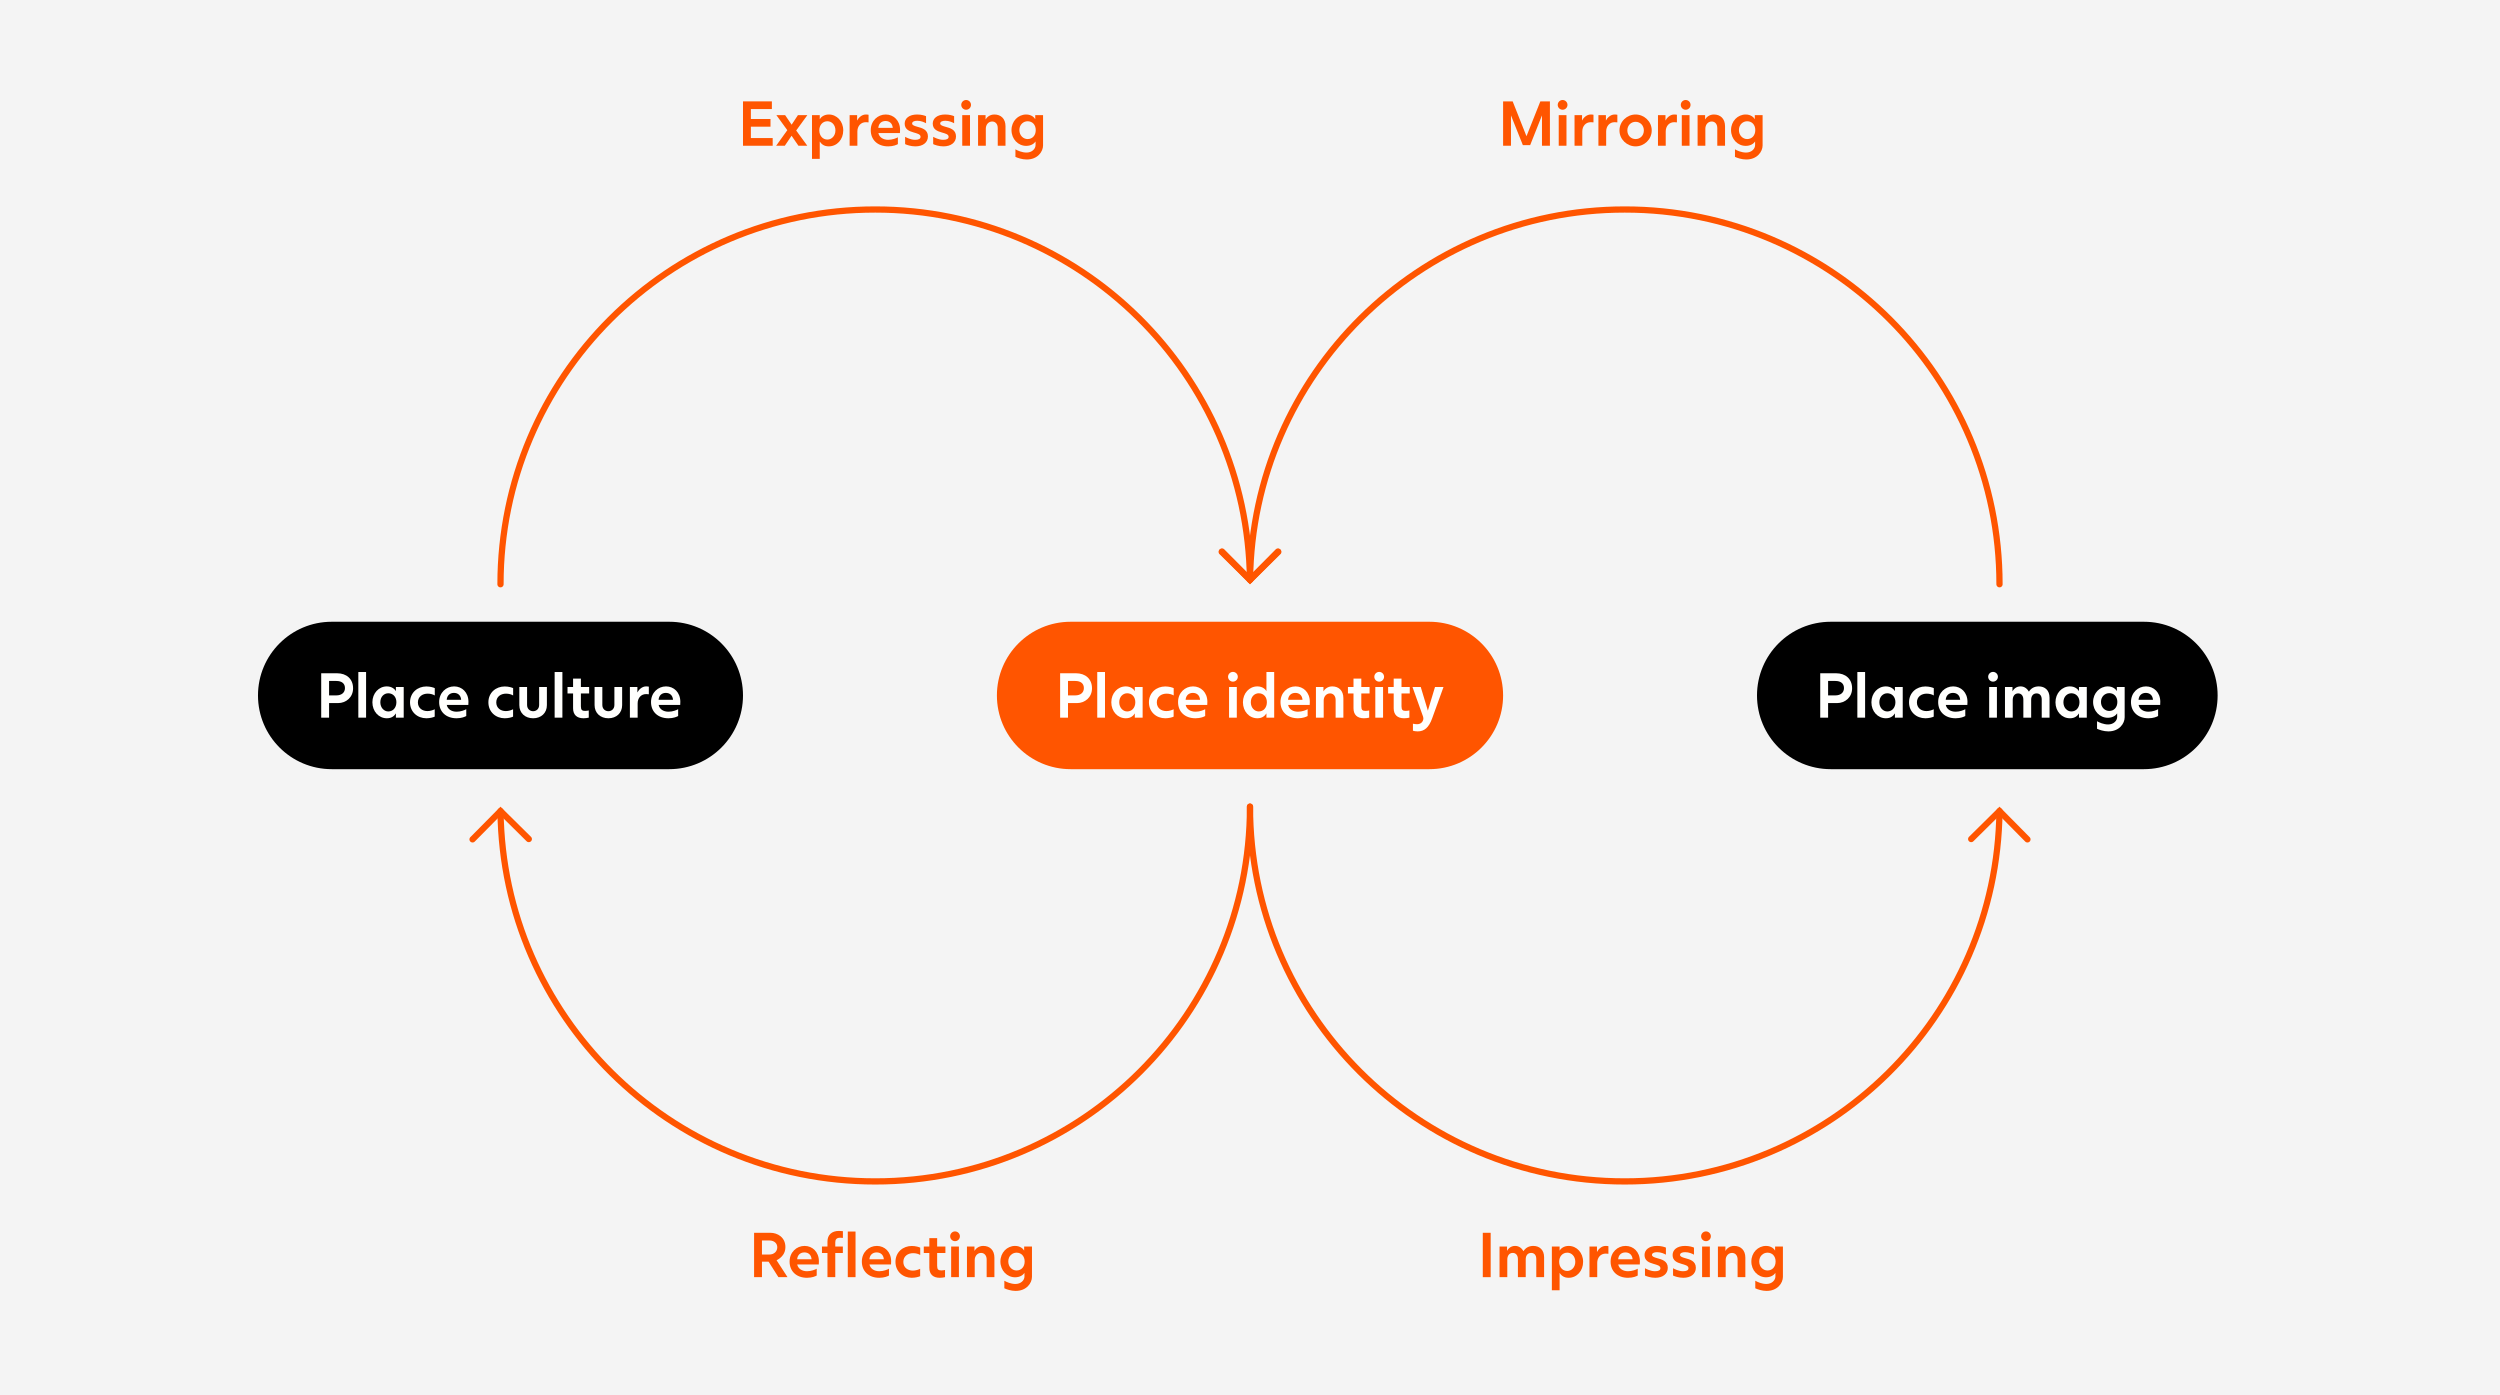 <svg width="2000" height="1116" viewBox="0 0 2000 1116" fill="none" xmlns="http://www.w3.org/2000/svg">
<rect x="0" y="0" width="2000" height="1116" fill="#333333" stroke="none"/>
<g clip-path="url(#clip0_2272_683)">
<path d="M2000 0H0V1116H2000V0Z" fill="#F4F4F4"/>
<path fill-rule="evenodd" clip-rule="evenodd" d="M1202.48 556.369C1202.48 588.912 1176.06 615.334 1143.52 615.334H856.485C823.942 615.334 797.521 588.912 797.521 556.369C797.521 523.825 823.942 497.404 856.485 497.404H1143.52C1176.06 497.404 1202.48 523.825 1202.48 556.369Z" fill="#FF5500"/>
<path d="M860.851 538.616H848.101V574.116H854.401V562.466H861.601C867.951 562.466 873.601 557.866 873.601 550.666C873.601 543.016 868.201 538.616 860.851 538.616ZM860.201 556.316H854.401V544.766H860.151C864.601 544.766 867.101 546.816 867.101 550.466C867.101 554.066 864.401 556.316 860.201 556.316Z" fill="#FFFFFD"/>
<path d="M884 537.616H877.8V574.116H884V537.616Z" fill="#FFFFFD"/>
<path d="M900.6 574.616C904.75 574.616 906.7 572.516 907.85 570.716V574.116H914.1V549.616H907.85V552.916C907.2 551.666 904.9 549.116 900.6 549.116C894.2 549.116 889.05 554.566 889.05 561.816C889.05 569.166 894.15 574.616 900.6 574.616ZM901.75 569.166C898.45 569.166 895.4 566.266 895.4 561.816C895.4 557.216 898.5 554.616 901.75 554.616C905.5 554.616 908.25 557.466 908.25 561.766C908.25 566.216 905.45 569.166 901.75 569.166Z" fill="#FFFFFD"/>
<path d="M932.201 574.616C935.101 574.616 937.751 573.866 938.901 573.316V567.416C937.701 568.016 935.501 568.866 933.101 568.866C929.001 568.866 925.451 566.466 925.451 561.916C925.451 557.266 929.151 554.916 933.301 554.916C935.601 554.916 937.651 555.566 938.951 556.366V550.516C938.051 550.066 935.451 549.166 932.201 549.166C925.201 549.166 919.151 554.066 919.151 561.866C919.151 569.566 925.051 574.616 932.201 574.616Z" fill="#FFFFFD"/>
<path d="M956.395 574.616C960.445 574.616 963.195 573.366 964.145 572.816V567.366C962.995 568.016 959.845 569.366 956.445 569.366C952.395 569.366 949.245 567.366 948.545 563.966H965.795C965.845 563.416 965.895 562.116 965.895 561.366C965.845 553.866 960.695 549.116 954.445 549.116C947.995 549.116 942.445 554.166 942.445 561.666C942.445 569.316 947.845 574.616 956.395 574.616ZM948.495 559.816C948.795 556.216 951.145 554.316 954.295 554.316C957.295 554.316 959.745 556.066 960.045 559.816H948.495Z" fill="#FFFFFD"/>
<path d="M986.347 545.316C988.497 545.316 990.247 543.566 990.247 541.416C990.247 539.266 988.497 537.516 986.347 537.516C984.197 537.516 982.447 539.266 982.447 541.416C982.447 543.566 984.197 545.316 986.347 545.316ZM983.247 574.116H989.447V549.616H983.247V574.116Z" fill="#FFFFFD"/>
<path d="M1005.9 574.616C1010 574.616 1011.95 572.516 1013.15 570.716V574.116H1019.35V537.616H1013.15V552.916C1012.5 551.666 1010.2 549.116 1005.9 549.116C999.448 549.116 994.348 554.566 994.348 561.816C994.348 569.166 999.398 574.616 1005.9 574.616ZM1007 569.166C1003.7 569.166 1000.65 566.266 1000.65 561.816C1000.65 557.216 1003.75 554.616 1007 554.616C1010.75 554.616 1013.5 557.466 1013.5 561.766C1013.5 566.216 1010.7 569.166 1007 569.166Z" fill="#FFFFFD"/>
<path d="M1038.35 574.616C1042.4 574.616 1045.15 573.366 1046.1 572.816V567.366C1044.95 568.016 1041.8 569.366 1038.4 569.366C1034.35 569.366 1031.2 567.366 1030.5 563.966H1047.75C1047.8 563.416 1047.85 562.116 1047.85 561.366C1047.8 553.866 1042.65 549.116 1036.4 549.116C1029.95 549.116 1024.4 554.166 1024.4 561.666C1024.4 569.316 1029.8 574.616 1038.35 574.616ZM1030.45 559.816C1030.75 556.216 1033.1 554.316 1036.25 554.316C1039.25 554.316 1041.7 556.066 1042 559.816H1030.45Z" fill="#FFFFFD"/>
<path d="M1052.75 574.116H1058.95V560.466C1058.95 557.266 1061.05 554.716 1064.05 554.716C1066.55 554.716 1068.5 556.666 1068.5 559.966V574.116H1074.7V558.516C1074.7 552.466 1071 549.116 1065.8 549.116C1061.9 549.116 1059.6 551.566 1058.75 553.116V549.616H1052.75V574.116Z" fill="#FFFFFD"/>
<path d="M1091.15 574.616C1092.75 574.616 1094.35 574.366 1095.35 574.116V568.366C1094.55 568.516 1093.5 568.716 1092.45 568.716C1090.05 568.716 1089.05 568.016 1089.05 565.066V554.766H1095.65V549.616H1089.05V542.866H1082.8V549.616H1078.35V554.766H1082.8V566.616C1082.8 571.716 1085.7 574.616 1091.15 574.616Z" fill="#FFFFFD"/>
<path d="M1103.35 545.316C1105.5 545.316 1107.25 543.566 1107.25 541.416C1107.25 539.266 1105.5 537.516 1103.35 537.516C1101.2 537.516 1099.45 539.266 1099.45 541.416C1099.45 543.566 1101.2 545.316 1103.35 545.316ZM1100.25 574.116H1106.45V549.616H1100.25V574.116Z" fill="#FFFFFD"/>
<path d="M1123.3 574.616C1124.9 574.616 1126.5 574.366 1127.5 574.116V568.366C1126.7 568.516 1125.65 568.716 1124.6 568.716C1122.2 568.716 1121.2 568.016 1121.2 565.066V554.766H1127.8V549.616H1121.2V542.866H1114.95V549.616H1110.5V554.766H1114.95V566.616C1114.95 571.716 1117.85 574.616 1123.3 574.616Z" fill="#FFFFFD"/>
<path d="M1134.1 585.116C1139.4 585.116 1143.05 582.166 1145.75 574.616L1154.8 549.616H1148L1142.3 568.516L1136.6 549.616H1130L1138.05 572.166C1138.4 573.016 1138.7 573.916 1138.7 574.716C1138.7 576.616 1137.3 579.366 1133.7 579.366C1132.55 579.366 1131.25 579.166 1130.35 578.966V584.566C1131.2 584.816 1132.4 585.116 1134.1 585.116Z" fill="#FFFFFD"/>
<path fill-rule="evenodd" clip-rule="evenodd" d="M1774.1 556.369C1774.1 588.912 1747.68 615.334 1715.14 615.334H1464.57C1432.02 615.334 1405.6 588.912 1405.6 556.369C1405.6 523.825 1432.02 497.404 1464.57 497.404H1715.14C1747.68 497.404 1774.1 523.825 1774.1 556.369Z" fill="black"/>
<path d="M1468.93 538.616H1456.18V574.116H1462.48V562.466H1469.68C1476.03 562.466 1481.68 557.866 1481.68 550.666C1481.68 543.016 1476.28 538.616 1468.93 538.616ZM1468.28 556.316H1462.48V544.766H1468.23C1472.68 544.766 1475.18 546.816 1475.18 550.466C1475.18 554.066 1472.48 556.316 1468.28 556.316Z" fill="#FFFFFD"/>
<path d="M1492.08 537.616H1485.88V574.116H1492.08V537.616Z" fill="#FFFFFD"/>
<path d="M1508.68 574.616C1512.83 574.616 1514.78 572.516 1515.93 570.716V574.116H1522.18V549.616H1515.93V552.916C1515.28 551.666 1512.98 549.116 1508.68 549.116C1502.28 549.116 1497.13 554.566 1497.13 561.816C1497.13 569.166 1502.23 574.616 1508.68 574.616ZM1509.83 569.166C1506.53 569.166 1503.48 566.266 1503.48 561.816C1503.48 557.216 1506.58 554.616 1509.83 554.616C1513.58 554.616 1516.33 557.466 1516.33 561.766C1516.33 566.216 1513.53 569.166 1509.83 569.166Z" fill="#FFFFFD"/>
<path d="M1540.28 574.616C1543.18 574.616 1545.83 573.866 1546.98 573.316V567.416C1545.78 568.016 1543.58 568.866 1541.18 568.866C1537.08 568.866 1533.53 566.466 1533.53 561.916C1533.53 557.266 1537.23 554.916 1541.38 554.916C1543.68 554.916 1545.73 555.566 1547.03 556.366V550.516C1546.13 550.066 1543.53 549.166 1540.28 549.166C1533.28 549.166 1527.23 554.066 1527.23 561.866C1527.23 569.566 1533.13 574.616 1540.28 574.616Z" fill="#FFFFFD"/>
<path d="M1564.48 574.616C1568.53 574.616 1571.28 573.366 1572.23 572.816V567.366C1571.08 568.016 1567.93 569.366 1564.53 569.366C1560.48 569.366 1557.33 567.366 1556.63 563.966H1573.88C1573.93 563.416 1573.98 562.116 1573.98 561.366C1573.93 553.866 1568.78 549.116 1562.53 549.116C1556.08 549.116 1550.53 554.166 1550.53 561.666C1550.53 569.316 1555.93 574.616 1564.48 574.616ZM1556.58 559.816C1556.88 556.216 1559.23 554.316 1562.38 554.316C1565.38 554.316 1567.83 556.066 1568.13 559.816H1556.58Z" fill="#FFFFFD"/>
<path d="M1594.43 545.316C1596.58 545.316 1598.33 543.566 1598.33 541.416C1598.33 539.266 1596.58 537.516 1594.43 537.516C1592.28 537.516 1590.53 539.266 1590.53 541.416C1590.53 543.566 1592.28 545.316 1594.43 545.316ZM1591.33 574.116H1597.53V549.616H1591.33V574.116Z" fill="#FFFFFD"/>
<path d="M1603.98 574.116H1610.18V560.066C1610.18 557.166 1611.58 554.716 1614.53 554.716C1617.08 554.716 1618.68 556.666 1618.68 559.716V574.116H1624.93V559.816C1624.93 557.066 1626.28 554.716 1629.28 554.716C1631.78 554.716 1633.38 556.466 1633.38 559.616V574.116H1639.63V558.216C1639.63 552.166 1635.88 549.116 1630.98 549.116C1627.33 549.116 1624.78 550.716 1623.13 553.316C1621.73 550.916 1619.53 549.116 1616.48 549.116C1612.73 549.116 1610.83 551.516 1609.98 553.066V549.616H1603.98V574.116Z" fill="#FFFFFD"/>
<path d="M1655.93 574.616C1660.08 574.616 1662.03 572.516 1663.18 570.716V574.116H1669.43V549.616H1663.18V552.916C1662.53 551.666 1660.23 549.116 1655.93 549.116C1649.53 549.116 1644.38 554.566 1644.38 561.816C1644.38 569.166 1649.48 574.616 1655.93 574.616ZM1657.08 569.166C1653.78 569.166 1650.73 566.266 1650.73 561.816C1650.73 557.216 1653.83 554.616 1657.08 554.616C1660.83 554.616 1663.58 557.466 1663.58 561.766C1663.58 566.216 1660.78 569.166 1657.08 569.166Z" fill="#FFFFFD"/>
<path d="M1686.63 585.116C1695.43 585.116 1699.73 578.816 1699.73 573.816V549.616H1693.48V552.866C1692.83 551.666 1690.58 549.116 1686.23 549.116C1679.78 549.116 1674.48 554.466 1674.48 561.566C1674.48 568.866 1679.83 574.216 1686.23 574.216C1689.98 574.216 1692.53 572.516 1693.73 570.716V573.566C1693.73 576.516 1690.93 579.566 1686.53 579.566C1682.88 579.566 1679.28 577.966 1677.63 576.966V583.016C1679.28 583.816 1683.03 585.116 1686.63 585.116ZM1687.38 568.766C1683.98 568.766 1680.78 565.966 1680.78 561.566C1680.78 557.116 1684.08 554.516 1687.38 554.516C1691.13 554.516 1693.88 557.266 1693.88 561.566C1693.88 565.966 1691.13 568.766 1687.38 568.766Z" fill="#FFFFFD"/>
<path d="M1718.73 574.616C1722.78 574.616 1725.53 573.366 1726.48 572.816V567.366C1725.33 568.016 1722.18 569.366 1718.78 569.366C1714.73 569.366 1711.58 567.366 1710.88 563.966H1728.13C1728.18 563.416 1728.23 562.116 1728.23 561.366C1728.18 553.866 1723.03 549.116 1716.78 549.116C1710.33 549.116 1704.78 554.166 1704.78 561.666C1704.78 569.316 1710.18 574.616 1718.73 574.616ZM1710.83 559.816C1711.13 556.216 1713.48 554.316 1716.63 554.316C1719.63 554.316 1722.08 556.066 1722.38 559.816H1710.83Z" fill="#FFFFFD"/>
<path fill-rule="evenodd" clip-rule="evenodd" d="M594.399 556.369C594.399 588.912 567.979 615.334 535.435 615.334H265.351C232.807 615.334 206.387 588.912 206.387 556.369C206.387 523.825 232.807 497.404 265.351 497.404H535.435C567.979 497.404 594.399 523.825 594.399 556.369Z" fill="black"/>
<path d="M269.717 538.616H256.967V574.116H263.267V562.466H270.467C276.817 562.466 282.467 557.866 282.467 550.666C282.467 543.016 277.067 538.616 269.717 538.616ZM269.067 556.316H263.267V544.766H269.017C273.467 544.766 275.967 546.816 275.967 550.466C275.967 554.066 273.267 556.316 269.067 556.316Z" fill="#FFFFFD"/>
<path d="M292.866 537.616H286.666V574.116H292.866V537.616Z" fill="#FFFFFD"/>
<path d="M309.466 574.616C313.616 574.616 315.566 572.516 316.716 570.716V574.116H322.966V549.616H316.716V552.916C316.066 551.666 313.766 549.116 309.466 549.116C303.066 549.116 297.916 554.566 297.916 561.816C297.916 569.166 303.016 574.616 309.466 574.616ZM310.616 569.166C307.316 569.166 304.266 566.266 304.266 561.816C304.266 557.216 307.366 554.616 310.616 554.616C314.366 554.616 317.116 557.466 317.116 561.766C317.116 566.216 314.316 569.166 310.616 569.166Z" fill="#FFFFFD"/>
<path d="M341.068 574.616C343.968 574.616 346.618 573.866 347.768 573.316V567.416C346.568 568.016 344.368 568.866 341.968 568.866C337.868 568.866 334.318 566.466 334.318 561.916C334.318 557.266 338.018 554.916 342.168 554.916C344.468 554.916 346.518 555.566 347.818 556.366V550.516C346.918 550.066 344.318 549.166 341.068 549.166C334.068 549.166 328.018 554.066 328.018 561.866C328.018 569.566 333.918 574.616 341.068 574.616Z" fill="#FFFFFD"/>
<path d="M365.263 574.616C369.313 574.616 372.063 573.366 373.013 572.816V567.366C371.863 568.016 368.713 569.366 365.313 569.366C361.263 569.366 358.113 567.366 357.413 563.966H374.663C374.713 563.416 374.763 562.116 374.763 561.366C374.713 553.866 369.563 549.116 363.313 549.116C356.863 549.116 351.312 554.166 351.312 561.666C351.312 569.316 356.713 574.616 365.263 574.616ZM357.363 559.816C357.663 556.216 360.013 554.316 363.163 554.316C366.163 554.316 368.613 556.066 368.913 559.816H357.363Z" fill="#FFFFFD"/>
<path d="M403.763 574.616C406.663 574.616 409.313 573.866 410.463 573.316V567.416C409.263 568.016 407.063 568.866 404.663 568.866C400.563 568.866 397.013 566.466 397.013 561.916C397.013 557.266 400.713 554.916 404.863 554.916C407.163 554.916 409.213 555.566 410.513 556.366V550.516C409.613 550.066 407.013 549.166 403.763 549.166C396.763 549.166 390.713 554.066 390.713 561.866C390.713 569.566 396.613 574.616 403.763 574.616Z" fill="#FFFFFD"/>
<path d="M426.514 574.616C432.914 574.616 437.514 570.416 437.514 564.116V549.616H431.314V563.966C431.314 567.316 428.864 568.966 426.514 568.966C424.114 568.966 421.664 567.316 421.664 563.966V549.616H415.464V564.116C415.464 570.416 420.064 574.616 426.514 574.616Z" fill="#FFFFFD"/>
<path d="M449.914 537.616H443.714V574.116H449.914V537.616Z" fill="#FFFFFD"/>
<path d="M466.814 574.616C468.414 574.616 470.014 574.366 471.014 574.116V568.366C470.214 568.516 469.164 568.716 468.114 568.716C465.714 568.716 464.714 568.016 464.714 565.066V554.766H471.314V549.616H464.714V542.866H458.464V549.616H454.014V554.766H458.464V566.616C458.464 571.716 461.364 574.616 466.814 574.616Z" fill="#FFFFFD"/>
<path d="M486.717 574.616C493.117 574.616 497.717 570.416 497.717 564.116V549.616H491.517V563.966C491.517 567.316 489.067 568.966 486.717 568.966C484.317 568.966 481.867 567.316 481.867 563.966V549.616H475.667V564.116C475.667 570.416 480.267 574.616 486.717 574.616Z" fill="#FFFFFD"/>
<path d="M503.917 574.116H510.117V562.716C510.117 558.466 512.767 555.266 516.917 555.266C517.567 555.266 518.317 555.316 519.067 555.416V549.316C518.517 549.216 517.767 549.116 516.867 549.116C513.467 549.116 510.867 551.966 509.917 553.966V549.616H503.917V574.116Z" fill="#FFFFFD"/>
<path d="M534.767 574.616C538.817 574.616 541.567 573.366 542.517 572.816V567.366C541.367 568.016 538.217 569.366 534.817 569.366C530.767 569.366 527.617 567.366 526.917 563.966H544.167C544.217 563.416 544.267 562.116 544.267 561.366C544.217 553.866 539.067 549.116 532.817 549.116C526.367 549.116 520.817 554.166 520.817 561.666C520.817 569.316 526.217 574.616 534.767 574.616ZM526.867 559.816C527.167 556.216 529.517 554.316 532.667 554.316C535.667 554.316 538.117 556.066 538.417 559.816H526.867Z" fill="#FFFFFD"/>
<path d="M1022.35 441.236L999.98 463.866L977.351 441.497" stroke="#FF5500" stroke-width="5" stroke-miterlimit="10" stroke-linecap="round"/>
<path d="M400.396 467.401C400.396 301.935 534.734 167.599 700.199 167.599C864.485 167.599 998.083 300.026 999.981 463.866" stroke="#FF5500" stroke-width="5" stroke-miterlimit="1.5" stroke-linecap="round" stroke-linejoin="round"/>
<path d="M1022.65 441.497L1000.02 463.866L977.646 441.236" stroke="#FF5500" stroke-width="5" stroke-miterlimit="10" stroke-linecap="round"/>
<path d="M1599.6 467.401C1599.6 301.935 1465.26 167.599 1299.79 167.599C1135.52 167.599 1001.92 300.026 1000.02 463.866" stroke="#FF5500" stroke-width="5" stroke-miterlimit="1.5" stroke-linecap="round" stroke-linejoin="round"/>
<path d="M378.042 671.496L400.412 648.867L423.041 671.236" stroke="#FF5500" stroke-width="5" stroke-miterlimit="10" stroke-linecap="round"/>
<path d="M999.996 645.331C999.996 810.797 865.659 945.133 700.194 945.133C535.909 945.133 402.309 812.706 400.412 648.867" stroke="#FF5500" stroke-width="5" stroke-miterlimit="1.5" stroke-linecap="round" stroke-linejoin="round"/>
<path d="M1576.95 671.236L1599.58 648.867L1621.95 671.496" stroke="#FF5500" stroke-width="5" stroke-miterlimit="10" stroke-linecap="round"/>
<path d="M999.989 645.331C999.989 810.797 1134.33 945.133 1299.79 945.133C1464.08 945.133 1597.68 812.706 1599.58 648.867" stroke="#FF5500" stroke-width="5" stroke-miterlimit="1.5" stroke-linecap="round" stroke-linejoin="round"/>
<path d="M600.7 110.45V101.35H616.4V95.2H600.7V87.25H617.5V81.1H594.4V116.6H618.15V110.45H600.7Z" fill="#FF5500"/>
<path d="M620.896 116.6H627.846L633.246 108.6L638.747 116.6H645.847L636.946 104.4L645.897 92.1H638.347L633.296 99.75L628.096 92.1H621.096L629.846 104.15L620.896 116.6Z" fill="#FF5500"/>
<path d="M649.598 127.1H655.798V113.2C656.998 115 658.948 117.1 663.048 117.1C669.548 117.1 674.598 111.65 674.598 104.3C674.598 97.05 669.498 91.6 663.048 91.6C658.748 91.6 656.448 94.15 655.798 95.4V92.1H649.598V127.1ZM661.948 111.65C658.248 111.65 655.448 108.7 655.448 104.25C655.448 99.95 658.198 97 661.948 97C665.198 97 668.348 99.7 668.348 104.3C668.348 108.75 665.248 111.65 661.948 111.65Z" fill="#FF5500"/>
<path d="M679.699 116.6H685.899V105.2C685.899 100.95 688.549 97.75 692.699 97.75C693.349 97.75 694.099 97.8 694.849 97.9V91.8C694.299 91.7 693.549 91.6 692.649 91.6C689.249 91.6 686.649 94.45 685.699 96.45V92.1H679.699V116.6Z" fill="#FF5500"/>
<path d="M710.55 117.1C714.6 117.1 717.35 115.85 718.3 115.3V109.85C717.15 110.5 714 111.85 710.6 111.85C706.55 111.85 703.4 109.85 702.7 106.45H719.95C720 105.9 720.05 104.6 720.05 103.85C720 96.35 714.85 91.6 708.6 91.6C702.15 91.6 696.6 96.65 696.6 104.15C696.6 111.8 702 117.1 710.55 117.1ZM702.65 102.3C702.95 98.7 705.3 96.8 708.45 96.8C711.45 96.8 713.9 98.55 714.2 102.3H702.65Z" fill="#FF5500"/>
<path d="M732.296 117.1C738.196 117.1 742.346 114.1 742.346 109.1C742.346 103.65 737.546 102.4 733.846 101.4C731.596 100.75 729.696 100.2 729.696 98.8C729.696 97.35 731.446 96.6 733.746 96.6C736.846 96.6 739.346 97.8 740.846 98.6V92.95C739.746 92.45 737.096 91.6 733.746 91.6C727.246 91.6 723.746 94.75 723.746 98.9C723.746 103.55 727.446 104.95 730.896 105.95C733.746 106.8 736.446 107.35 736.446 109.45C736.446 111.15 734.746 111.85 732.096 111.85C728.546 111.85 725.196 110.05 724.096 109.45V115.3C725.396 115.95 728.696 117.1 732.296 117.1Z" fill="#FF5500"/>
<path d="M754.747 117.1C760.647 117.1 764.797 114.1 764.797 109.1C764.797 103.65 759.997 102.4 756.297 101.4C754.047 100.75 752.147 100.2 752.147 98.8C752.147 97.35 753.897 96.6 756.197 96.6C759.297 96.6 761.797 97.8 763.297 98.6V92.95C762.197 92.45 759.547 91.6 756.197 91.6C749.697 91.6 746.197 94.75 746.197 98.9C746.197 103.55 749.897 104.95 753.347 105.95C756.197 106.8 758.897 107.35 758.897 109.45C758.897 111.15 757.197 111.85 754.547 111.85C750.997 111.85 747.647 110.05 746.547 109.45V115.3C747.847 115.95 751.147 117.1 754.747 117.1Z" fill="#FF5500"/>
<path d="M772.897 87.8C775.047 87.8 776.797 86.05 776.797 83.9C776.797 81.75 775.047 80 772.897 80C770.747 80 768.997 81.75 768.997 83.9C768.997 86.05 770.747 87.8 772.897 87.8ZM769.797 116.6H775.997V92.1H769.797V116.6Z" fill="#FF5500"/>
<path d="M782.449 116.6H788.649V102.95C788.649 99.75 790.749 97.2 793.749 97.2C796.249 97.2 798.199 99.15 798.199 102.45V116.6H804.399V101C804.399 94.95 800.699 91.6 795.499 91.6C791.599 91.6 789.299 94.05 788.449 95.6V92.1H782.449V116.6Z" fill="#FF5500"/>
<path d="M821.347 127.6C830.147 127.6 834.447 121.3 834.447 116.3V92.1H828.197V95.35C827.547 94.15 825.297 91.6 820.947 91.6C814.497 91.6 809.197 96.95 809.197 104.05C809.197 111.35 814.547 116.7 820.947 116.7C824.697 116.7 827.247 115 828.447 113.2V116.05C828.447 119 825.647 122.05 821.247 122.05C817.597 122.05 813.997 120.45 812.347 119.45V125.5C813.997 126.3 817.747 127.6 821.347 127.6ZM822.097 111.25C818.697 111.25 815.497 108.45 815.497 104.05C815.497 99.6 818.797 97 822.097 97C825.847 97 828.597 99.75 828.597 104.05C828.597 108.45 825.847 111.25 822.097 111.25Z" fill="#FF5500"/>
<path d="M621.272 1008.23C625.772 1005.88 628.322 1002.38 628.322 997.681C628.322 989.831 622.022 986.231 616.321 986.231H603.271V1021.73H609.571V1009.33H614.871L622.722 1021.73H630.022L621.272 1008.23ZM615.371 1003.63H609.571V992.381H615.471C619.422 992.381 621.822 994.731 621.822 997.831C621.822 1001.03 619.371 1003.63 615.371 1003.63Z" fill="#FF5500"/>
<path d="M645.621 1022.23C649.671 1022.23 652.421 1020.98 653.371 1020.43V1014.98C652.221 1015.63 649.071 1016.98 645.671 1016.98C641.621 1016.98 638.471 1014.98 637.771 1011.58H655.021C655.071 1011.03 655.121 1009.73 655.121 1008.98C655.071 1001.48 649.921 996.731 643.671 996.731C637.221 996.731 631.671 1001.78 631.671 1009.28C631.671 1016.93 637.071 1022.23 645.621 1022.23ZM637.721 1007.43C638.021 1003.83 640.371 1001.93 643.521 1001.93C646.521 1001.93 648.971 1003.68 649.271 1007.43H637.721Z" fill="#FF5500"/>
<path d="M661.972 1021.73H668.222V1002.38H674.272V997.231H668.222V993.931C668.222 991.781 669.022 990.181 672.122 990.181C672.922 990.181 673.522 990.231 674.322 990.331V984.931C673.472 984.831 672.372 984.731 671.122 984.731C665.372 984.731 661.972 987.981 661.972 993.131V997.231H657.572V1002.38H661.972V1021.73Z" fill="#FF5500"/>
<path d="M684.425 985.231H678.225V1021.73H684.425V985.231Z" fill="#FF5500"/>
<path d="M703.425 1022.23C707.475 1022.23 710.225 1020.98 711.175 1020.43V1014.98C710.025 1015.63 706.875 1016.98 703.475 1016.98C699.425 1016.98 696.275 1014.98 695.575 1011.58H712.825C712.875 1011.03 712.925 1009.73 712.925 1008.98C712.875 1001.48 707.725 996.731 701.475 996.731C695.025 996.731 689.475 1001.78 689.475 1009.28C689.475 1016.93 694.875 1022.23 703.425 1022.23ZM695.525 1007.43C695.825 1003.83 698.175 1001.93 701.325 1001.93C704.325 1001.93 706.775 1003.68 707.075 1007.43H695.525Z" fill="#FF5500"/>
<path d="M729.421 1022.23C732.321 1022.23 734.971 1021.48 736.121 1020.93V1015.03C734.921 1015.63 732.721 1016.48 730.321 1016.48C726.221 1016.48 722.671 1014.08 722.671 1009.53C722.671 1004.88 726.371 1002.53 730.521 1002.53C732.821 1002.53 734.871 1003.18 736.171 1003.98V998.131C735.271 997.681 732.671 996.781 729.421 996.781C722.421 996.781 716.371 1001.68 716.371 1009.48C716.371 1017.18 722.271 1022.23 729.421 1022.23Z" fill="#FF5500"/>
<path d="M751.823 1022.23C753.423 1022.23 755.023 1021.98 756.023 1021.73V1015.98C755.223 1016.13 754.173 1016.33 753.123 1016.33C750.723 1016.33 749.723 1015.63 749.723 1012.68V1002.38H756.323V997.231H749.723V990.481H743.473V997.231H739.023V1002.38H743.473V1014.23C743.473 1019.33 746.373 1022.23 751.823 1022.23Z" fill="#FF5500"/>
<path d="M764.026 992.931C766.176 992.931 767.926 991.181 767.926 989.031C767.926 986.881 766.176 985.131 764.026 985.131C761.876 985.131 760.126 986.881 760.126 989.031C760.126 991.181 761.876 992.931 764.026 992.931ZM760.926 1021.73H767.126V997.231H760.926V1021.73Z" fill="#FF5500"/>
<path d="M773.571 1021.73H779.771V1008.08C779.771 1004.88 781.871 1002.33 784.871 1002.33C787.371 1002.33 789.321 1004.28 789.321 1007.58V1021.73H795.521V1006.13C795.521 1000.08 791.821 996.731 786.621 996.731C782.721 996.731 780.421 999.181 779.571 1000.73V997.231H773.571V1021.73Z" fill="#FF5500"/>
<path d="M812.476 1032.73C821.276 1032.73 825.576 1026.43 825.576 1021.43V997.231H819.326V1000.48C818.676 999.281 816.426 996.731 812.076 996.731C805.626 996.731 800.326 1002.08 800.326 1009.18C800.326 1016.48 805.676 1021.83 812.076 1021.83C815.826 1021.83 818.376 1020.13 819.576 1018.33V1021.18C819.576 1024.13 816.776 1027.18 812.376 1027.18C808.726 1027.18 805.126 1025.58 803.476 1024.58V1030.63C805.126 1031.43 808.876 1032.73 812.476 1032.73ZM813.226 1016.38C809.826 1016.38 806.626 1013.58 806.626 1009.18C806.626 1004.73 809.926 1002.13 813.226 1002.13C816.976 1002.13 819.726 1004.88 819.726 1009.18C819.726 1013.58 816.976 1016.38 813.226 1016.38Z" fill="#FF5500"/>
<path d="M1202.48 116.6H1208.78V92.3L1218.28 116.1H1224.13L1233.58 92.3V116.6H1239.93V81.1H1232.28L1221.18 109L1210.13 81.1H1202.48V116.6Z" fill="#FF5500"/>
<path d="M1250.08 87.8C1252.23 87.8 1253.98 86.05 1253.98 83.9C1253.98 81.75 1252.23 80 1250.08 80C1247.93 80 1246.18 81.75 1246.18 83.9C1246.18 86.05 1247.93 87.8 1250.08 87.8ZM1246.98 116.6H1253.18V92.1H1246.98V116.6Z" fill="#FF5500"/>
<path d="M1259.63 116.6H1265.83V105.2C1265.83 100.95 1268.48 97.75 1272.63 97.75C1273.28 97.75 1274.03 97.8 1274.78 97.9V91.8C1274.23 91.7 1273.48 91.6 1272.58 91.6C1269.18 91.6 1266.58 94.45 1265.63 96.45V92.1H1259.63V116.6Z" fill="#FF5500"/>
<path d="M1278.73 116.6H1284.93V105.2C1284.93 100.95 1287.58 97.75 1291.73 97.75C1292.38 97.75 1293.13 97.8 1293.88 97.9V91.8C1293.33 91.7 1292.58 91.6 1291.68 91.6C1288.28 91.6 1285.68 94.45 1284.73 96.45V92.1H1278.73V116.6Z" fill="#FF5500"/>
<path d="M1308.48 117.1C1315.23 117.1 1321.38 111.65 1321.38 104.35C1321.38 97.05 1315.23 91.6 1308.48 91.6C1301.73 91.6 1295.58 97.05 1295.58 104.35C1295.58 111.65 1301.73 117.1 1308.48 117.1ZM1308.48 111.25C1304.93 111.25 1301.88 108.55 1301.88 104.35C1301.88 100.15 1304.93 97.45 1308.48 97.45C1312.03 97.45 1315.08 100.15 1315.08 104.35C1315.08 108.55 1312.03 111.25 1308.48 111.25Z" fill="#FF5500"/>
<path d="M1326.38 116.6H1332.58V105.2C1332.58 100.95 1335.23 97.75 1339.38 97.75C1340.03 97.75 1340.78 97.8 1341.53 97.9V91.8C1340.98 91.7 1340.23 91.6 1339.33 91.6C1335.93 91.6 1333.33 94.45 1332.38 96.45V92.1H1326.38V116.6Z" fill="#FF5500"/>
<path d="M1348.53 87.8C1350.68 87.8 1352.43 86.05 1352.43 83.9C1352.43 81.75 1350.68 80 1348.53 80C1346.38 80 1344.63 81.75 1344.63 83.9C1344.63 86.05 1346.38 87.8 1348.53 87.8ZM1345.43 116.6H1351.63V92.1H1345.43V116.6Z" fill="#FF5500"/>
<path d="M1358.08 116.6H1364.28V102.95C1364.28 99.75 1366.38 97.2 1369.38 97.2C1371.88 97.2 1373.83 99.15 1373.83 102.45V116.6H1380.03V101C1380.03 94.95 1376.33 91.6 1371.13 91.6C1367.23 91.6 1364.93 94.05 1364.08 95.6V92.1H1358.08V116.6Z" fill="#FF5500"/>
<path d="M1396.98 127.6C1405.78 127.6 1410.08 121.3 1410.08 116.3V92.1H1403.83V95.35C1403.18 94.15 1400.93 91.6 1396.58 91.6C1390.13 91.6 1384.83 96.95 1384.83 104.05C1384.83 111.35 1390.18 116.7 1396.58 116.7C1400.33 116.7 1402.88 115 1404.08 113.2V116.05C1404.08 119 1401.28 122.05 1396.88 122.05C1393.23 122.05 1389.63 120.45 1387.98 119.45V125.5C1389.63 126.3 1393.38 127.6 1396.98 127.6ZM1397.73 111.25C1394.33 111.25 1391.13 108.45 1391.13 104.05C1391.13 99.6 1394.43 97 1397.73 97C1401.48 97 1404.23 99.75 1404.23 104.05C1404.23 108.45 1401.48 111.25 1397.73 111.25Z" fill="#FF5500"/>
<path d="M1192.53 986.231H1186.23V1021.73H1192.53V986.231Z" fill="#FF5500"/>
<path d="M1199.63 1021.73H1205.83V1007.68C1205.83 1004.78 1207.23 1002.33 1210.18 1002.33C1212.73 1002.33 1214.33 1004.28 1214.33 1007.33V1021.73H1220.58V1007.43C1220.58 1004.68 1221.93 1002.33 1224.93 1002.33C1227.43 1002.33 1229.03 1004.08 1229.03 1007.23V1021.73H1235.28V1005.83C1235.28 999.781 1231.53 996.731 1226.63 996.731C1222.98 996.731 1220.43 998.331 1218.78 1000.93C1217.38 998.531 1215.18 996.731 1212.13 996.731C1208.38 996.731 1206.48 999.131 1205.63 1000.68V997.231H1199.63V1021.73Z" fill="#FF5500"/>
<path d="M1241.48 1032.23H1247.68V1018.33C1248.88 1020.13 1250.83 1022.23 1254.93 1022.23C1261.43 1022.23 1266.48 1016.78 1266.48 1009.43C1266.48 1002.18 1261.38 996.731 1254.93 996.731C1250.63 996.731 1248.33 999.281 1247.68 1000.53V997.231H1241.48V1032.23ZM1253.83 1016.78C1250.13 1016.78 1247.33 1013.83 1247.33 1009.38C1247.33 1005.08 1250.08 1002.13 1253.83 1002.13C1257.08 1002.13 1260.23 1004.83 1260.23 1009.43C1260.23 1013.88 1257.13 1016.78 1253.83 1016.78Z" fill="#FF5500"/>
<path d="M1271.58 1021.73H1277.78V1010.33C1277.78 1006.08 1280.43 1002.88 1284.58 1002.88C1285.23 1002.88 1285.98 1002.93 1286.73 1003.03V996.931C1286.18 996.831 1285.43 996.731 1284.53 996.731C1281.13 996.731 1278.53 999.581 1277.58 1001.58V997.231H1271.58V1021.73Z" fill="#FF5500"/>
<path d="M1302.43 1022.23C1306.48 1022.23 1309.23 1020.98 1310.18 1020.43V1014.98C1309.03 1015.63 1305.88 1016.98 1302.48 1016.98C1298.43 1016.98 1295.28 1014.98 1294.58 1011.58H1311.83C1311.88 1011.03 1311.93 1009.73 1311.93 1008.98C1311.88 1001.48 1306.73 996.731 1300.48 996.731C1294.03 996.731 1288.48 1001.78 1288.48 1009.28C1288.48 1016.93 1293.88 1022.23 1302.43 1022.23ZM1294.53 1007.43C1294.83 1003.83 1297.18 1001.93 1300.33 1001.93C1303.33 1001.93 1305.78 1003.68 1306.08 1007.43H1294.53Z" fill="#FF5500"/>
<path d="M1324.18 1022.23C1330.08 1022.23 1334.23 1019.23 1334.23 1014.23C1334.23 1008.78 1329.43 1007.53 1325.73 1006.53C1323.48 1005.88 1321.58 1005.33 1321.58 1003.93C1321.58 1002.48 1323.33 1001.73 1325.63 1001.73C1328.73 1001.73 1331.23 1002.93 1332.73 1003.73V998.081C1331.63 997.581 1328.98 996.731 1325.63 996.731C1319.13 996.731 1315.63 999.881 1315.63 1004.03C1315.63 1008.68 1319.33 1010.08 1322.78 1011.08C1325.63 1011.93 1328.33 1012.48 1328.33 1014.58C1328.33 1016.28 1326.63 1016.98 1323.98 1016.98C1320.43 1016.98 1317.08 1015.18 1315.98 1014.58V1020.43C1317.28 1021.08 1320.58 1022.23 1324.18 1022.23Z" fill="#FF5500"/>
<path d="M1346.63 1022.23C1352.53 1022.23 1356.68 1019.23 1356.68 1014.23C1356.68 1008.78 1351.88 1007.53 1348.18 1006.53C1345.93 1005.88 1344.03 1005.33 1344.03 1003.93C1344.03 1002.48 1345.78 1001.73 1348.08 1001.73C1351.18 1001.73 1353.68 1002.93 1355.18 1003.73V998.081C1354.08 997.581 1351.43 996.731 1348.08 996.731C1341.58 996.731 1338.08 999.881 1338.08 1004.03C1338.08 1008.68 1341.78 1010.08 1345.23 1011.08C1348.08 1011.93 1350.78 1012.48 1350.78 1014.58C1350.78 1016.28 1349.08 1016.98 1346.43 1016.98C1342.88 1016.98 1339.53 1015.18 1338.43 1014.58V1020.43C1339.73 1021.08 1343.03 1022.23 1346.63 1022.23Z" fill="#FF5500"/>
<path d="M1364.78 992.931C1366.93 992.931 1368.68 991.181 1368.68 989.031C1368.68 986.881 1366.93 985.131 1364.78 985.131C1362.63 985.131 1360.88 986.881 1360.88 989.031C1360.88 991.181 1362.63 992.931 1364.78 992.931ZM1361.68 1021.73H1367.88V997.231H1361.68V1021.73Z" fill="#FF5500"/>
<path d="M1374.33 1021.73H1380.53V1008.08C1380.53 1004.88 1382.63 1002.33 1385.63 1002.33C1388.13 1002.33 1390.08 1004.28 1390.08 1007.58V1021.73H1396.28V1006.13C1396.28 1000.08 1392.58 996.731 1387.38 996.731C1383.48 996.731 1381.18 999.181 1380.33 1000.73V997.231H1374.33V1021.73Z" fill="#FF5500"/>
<path d="M1413.23 1032.73C1422.03 1032.73 1426.33 1026.43 1426.33 1021.43V997.231H1420.08V1000.48C1419.43 999.281 1417.18 996.731 1412.83 996.731C1406.38 996.731 1401.08 1002.08 1401.08 1009.18C1401.08 1016.48 1406.43 1021.83 1412.83 1021.83C1416.58 1021.83 1419.13 1020.13 1420.33 1018.33V1021.18C1420.33 1024.13 1417.53 1027.18 1413.13 1027.18C1409.48 1027.18 1405.88 1025.58 1404.23 1024.58V1030.63C1405.88 1031.43 1409.63 1032.73 1413.23 1032.73ZM1413.98 1016.38C1410.58 1016.38 1407.38 1013.58 1407.38 1009.18C1407.38 1004.73 1410.68 1002.13 1413.98 1002.13C1417.73 1002.13 1420.48 1004.88 1420.48 1009.18C1420.48 1013.58 1417.73 1016.38 1413.98 1016.38Z" fill="#FF5500"/>
</g>
<defs>
<clipPath id="clip0_2272_683">
<rect width="2000" height="1116" fill="white"/>
</clipPath>
</defs>
</svg>
